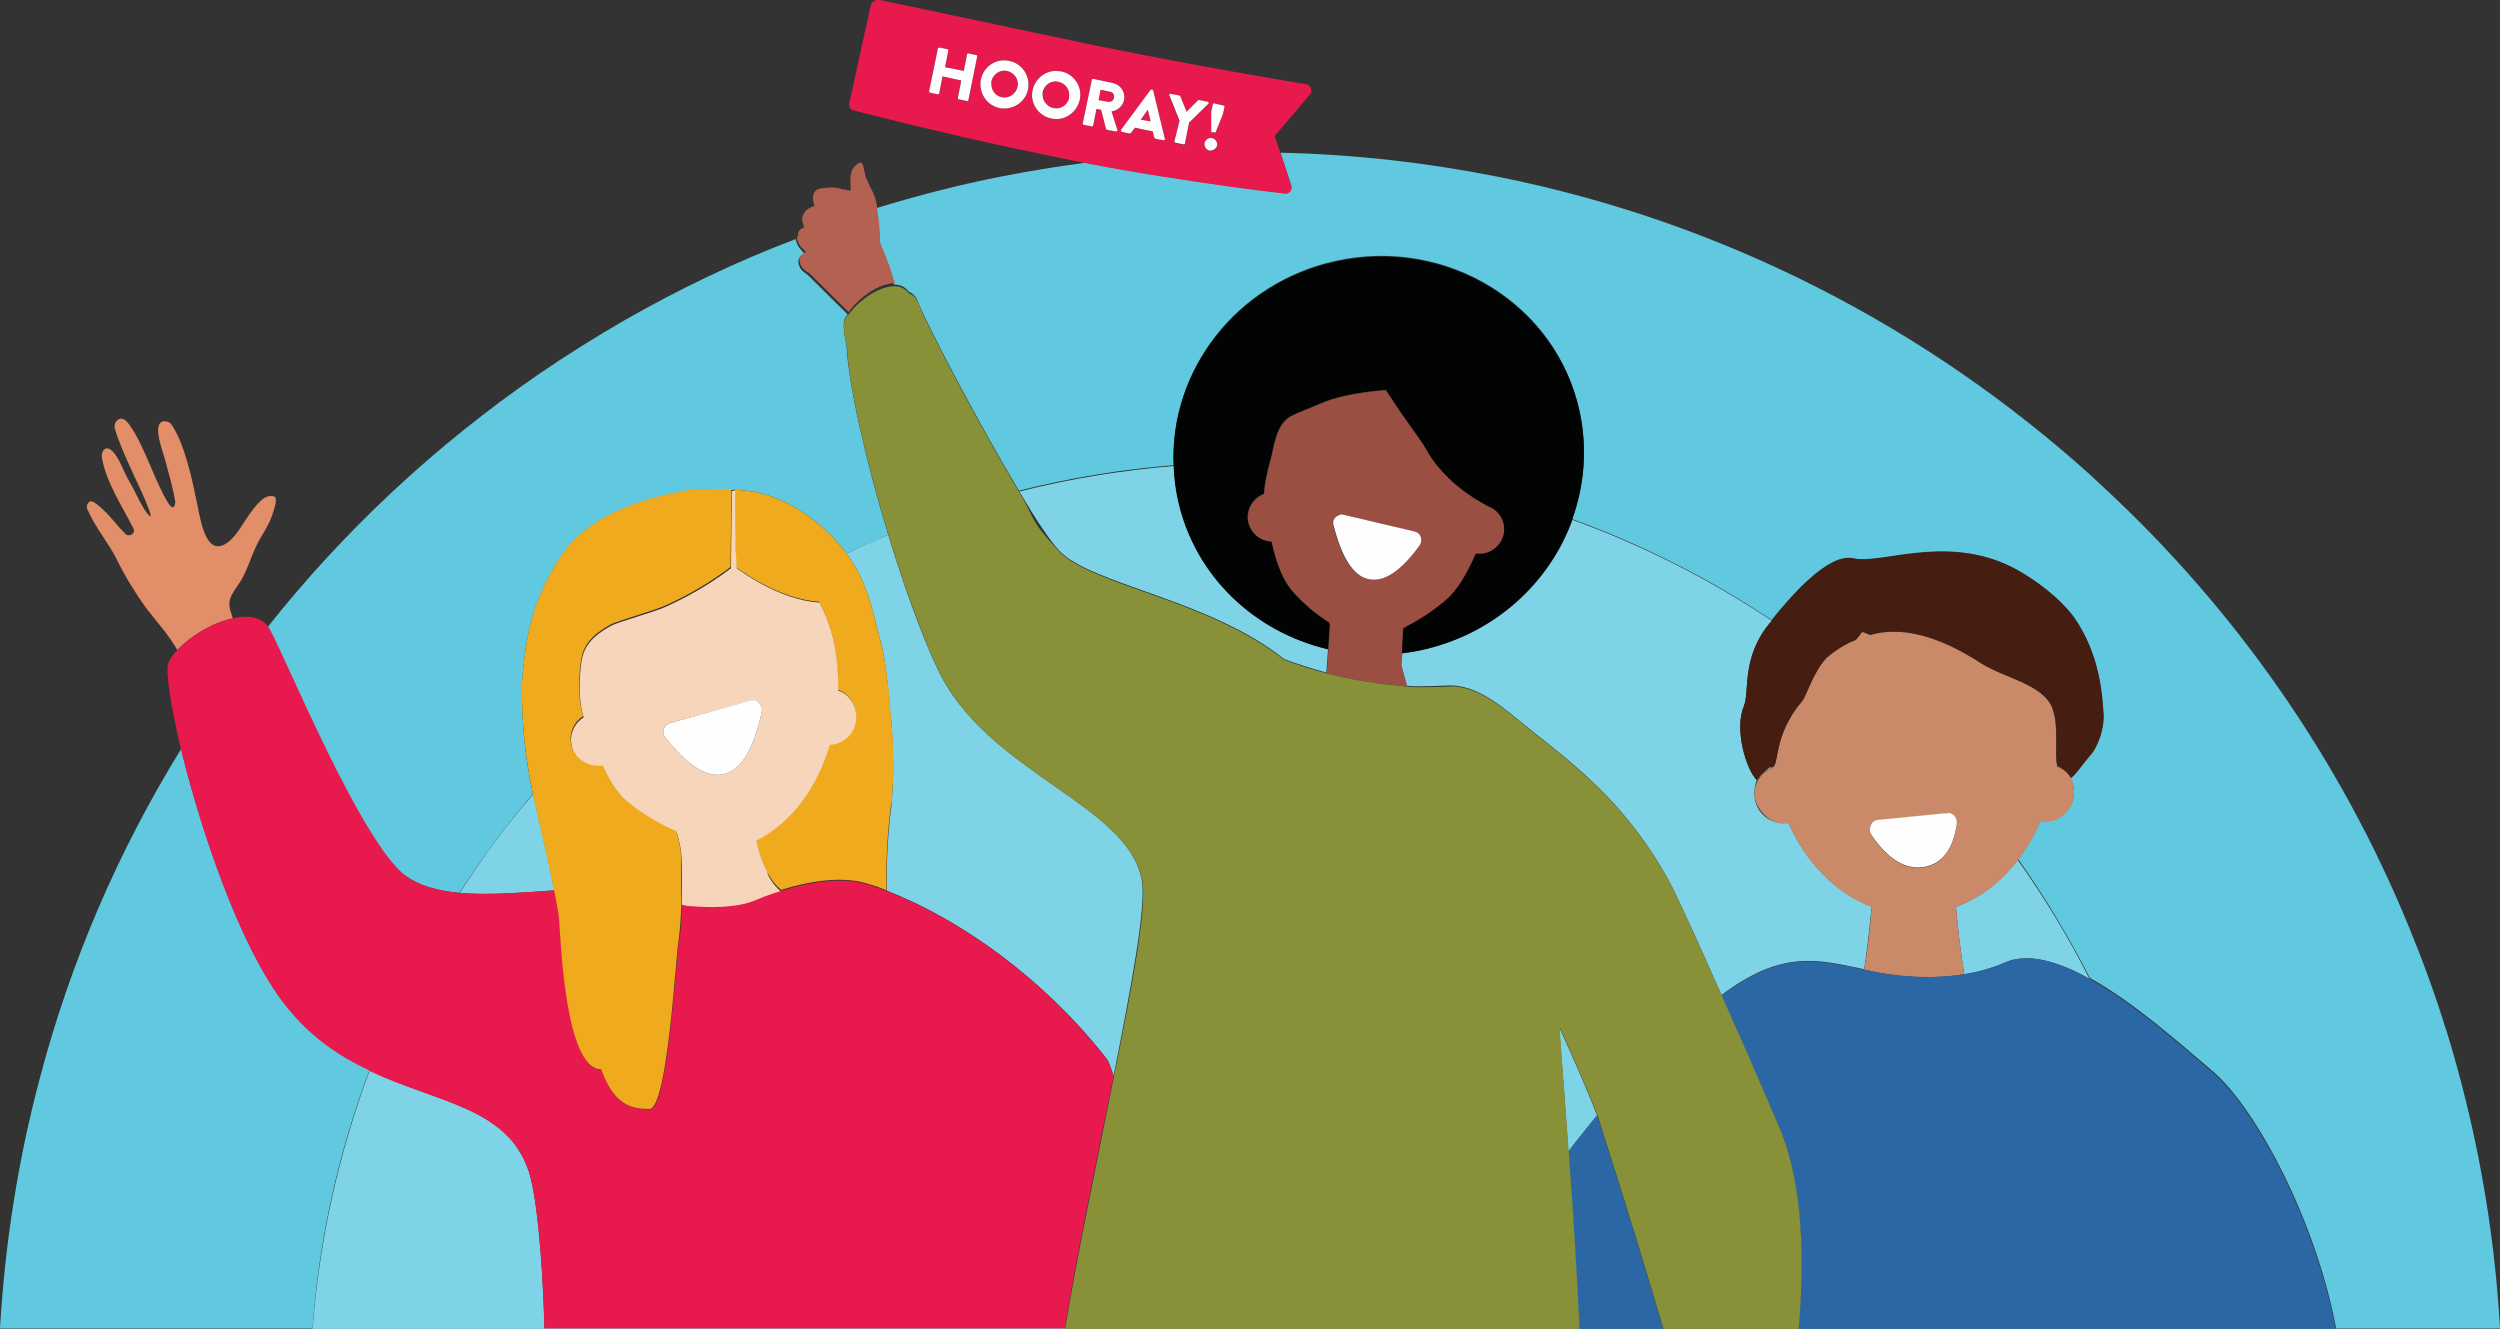 <svg viewBox="0 0 599.2 318.5" version="1.1" xmlns="http://www.w3.org/2000/svg" id="Layer_1">
  
  <rect x="0" y="0" width="599.2" height="318.5" fill="#333333" stroke="none"/>
  
  <defs>
    <style>
      .st0 {
        fill: #f0aa1e;
      }

      .st1 {
        fill: #ca8968;
      }

      .st2 {
        fill: #9b4e42;
      }

      .st3 {
        fill: #e28f69;
      }

      .st4 {
        fill: #451d11;
      }

      .st5 {
        fill: #7ed3e6;
      }

      .st6 {
        fill: #020303;
      }

      .st7 {
        fill: #60c9e0;
      }

      .st8 {
        fill: #e7194d;
      }

      .st9 {
        fill: #fefefe;
      }

      .st10 {
        fill: #b36150;
      }

      .st11 {
        fill: #f7d5ba;
      }

      .st12 {
        fill: #889137;
      }

      .st13 {
        fill: #2c67a5;
      }
    </style>
  </defs>
  <path d="M586.2,246.6c-2.6-8.4-5.6-16.6-8.9-24.6-16.5-40.2-41.6-76-73-105.1-1-.9-2-1.9-3-2.8-39.3-35.5-88.1-60.9-142.1-71.7-17-3.4-34.5-5.4-52.3-5.8l1.9,5.8.7,2.1c.2.8-.2,1.5-1,1.8-.2,0-.4,0-.6,0-9.7-1.1-19.3-2.5-28.8-4-6.4-1-12.7-2.1-18.9-3.3h0c-6.8.9-13.5,2-20.2,3.3-10.2,2-20.2,4.6-30,7.6.3,2.1.8,6.7.7,8.3h0c.1.4.2.8.4,1.2,1.2,2.8,2.2,5.9,3.2,8.8,0,0,0,0,0,0,1.4,0,2.6.5,3.5,1.7,1,.4,1.7,1.1,2.2,2.4,1.7,4.6,14.4,28.9,24.2,45.3,12-3,24.4-5.1,37.1-6.1-1-22.8,15.1-43.8,38.9-49,26.6-5.8,52.8,10.3,58.4,36,1.9,8.9,1.2,17.8-1.8,25.9,17,6.2,33,14.3,47.8,24.2,4.5-5.6,13.6-16.2,19.6-14.8,6.3,1.5,21.1-5.4,36.5,1.4,5.6,2.5,12.8,7.8,16.4,12.8,6.1,8.8,6.7,18.4,7,23.1.2,3.4-1.3,7.9-3.4,10.1-.5.5-4.2,5.6-4.5,5.1-.8-1.3-1.9-2.3-3.2-2.9,0,0,0-.2,0-.2,0,.1,0,.2,0,.3,2.5,1.1,4.1,3.6,4.1,6.3,0,3.9-3.1,7-7,7h-1.1c-1.4,3.3-3.2,6.4-5.3,9.1,6.4,9,12.1,18.6,17.2,28.5,10.5,5.8,21.5,15.6,29.5,22.4,10.3,8.8,24.7,35.8,29.5,61.5H74.9c1.6-21.6,6.3-42.4,13.7-61.9-7.1-3.3-14.1-7.9-20.1-15.5-10.9-13.8-20.3-41.9-25.1-61.4,0,0,0,.1-.1.2-14.9,24.2-26.4,50.7-33.8,78.9-5.1,19.2-8.3,39.2-9.5,59.8h599.2c-1.4-24.9-5.9-49-13-71.9Z" class="st7"></path>
  <path d="M97.1,209.8c3.2,2.5,7.7,3.7,13,4.2,0,0,0,0,0,0,5.4-8.3,11.3-16.2,17.6-23.7,0,0,0,0,0-.1-1.9-8.7-2.7-17.5-2.6-26.4.8-8.3,1.2-18.1,9.4-30.5,4.6-7,14-12.8,29.7-15.6,2.1-.4,5.7-.4,11.1-.4v.2c.3,0,.8-.2.8-.2,0,0,0,0,0,.1,7.6.2,14.8,3.3,21.9,9.8,2,1.8,3.6,3.7,4.9,5.5,3.3-1.6,6.6-3,10-4.5-5.5-18-9.6-36.5-10-45.3-.7-3.3-.9-5.6-.4-6.6.2-.3.4-.6.6-1l-9.4-9.3h0c-.5-.4-1.1-.8-1.6-1.3-.3-.4-.5-.8-.6-1.2,0,0,0,0,0,0,0,0,0,0,0,0-.3-.9-.1-1.7.7-2.4,0,0,0,0,0,0,0,0,0,0,0,0,0,0,0,0,.1,0,.1,0,.2-.2.4-.2,0,0,0,0,0,0,0,0,.1,0,.2-.1-.3-.2-.5-.5-.8-.8-.8-.8-1.2-1.7-1.4-2.7,0,0,0,0,0,0,0,0,0,0,0,0,0,0,0,0,0,0,0,0,0,0,0,0,0,0,0,0,0,0h0c-14.2,5.4-27.8,11.9-40.9,19.4-7.1,4.1-14,8.4-20.7,13-24.7,17-46.7,37.5-65.2,60.9.2.2.3.4.4.6,4.1,7.4,21.8,50.8,32.5,59.1Z" class="st7"></path>
  <path d="M110.1,214c6.4.6,14.2,0,22.8-.6-1.5-7.5-4-18-5.1-23.1-6.4,7.5-12.3,15.4-17.6,23.7Z" class="st5"></path>
  <path d="M273.7,211.1c-3.2-18.5-37.4-25.8-49.1-51-4-8.5-8.1-20.1-11.7-31.9-3.4,1.4-6.7,2.9-10,4.5,4.3,5.8,5.7,11.5,7,16.6l.3,1.1c.3,1.2.6,2.3.9,3.5.5,1.3,1.4,7.1,2.1,13.9v1.4c.4,2.7.6,5.4.7,8.1v1.4c.3,4.7.2,9.3-.2,14-.9,7-1.3,13.8-1.1,20.8,0,0,0,0,0,0h0c17.5,6.8,37.5,20.9,52.6,40.2.6.8,1.1,2.2,1.7,4.2,0,0,0,0,0,0,4.4-22.2,7.8-40.6,6.8-46.8Z" class="st5"></path>
  <path d="M181.6,202.9c0-.5-.1-1-.2-1.5,0,0,0,0-.1,0,0,.5.2,1,.3,1.4Z" class="st5"></path>
  <path d="M130.5,318.3c-.5-18-2-32.4-3.8-37.7-5.2-15.3-21.8-16.2-38.1-24,0,0,0,0,0,0-7.3,19.5-12,40.2-13.7,61.9h180.3c0,0,0-.1,0-.2h-124.7Z" class="st5"></path>
  <path d="M382.8,267.4c-1.7-4.5-4.7-11.5-9.1-21.2.8,10.6,1.6,20.6,2.2,29.9,1-1.4,2-2.7,3.1-4,1.2-1.6,2.5-3.1,3.8-4.7Z" class="st5"></path>
  <path d="M307.6,157.9c3.8,1.4,7.2,2.5,10.3,3.3l.4-5.6c-17.5-4.2-31.9-17.6-35.9-35.8-.6-2.7-.9-5.4-1-8.1-12.7,1-25.1,3.1-37.1,6.1,3.9,6.6,7.4,11.9,9.6,14.2,7.5,8,36,11.7,53.8,25.9Z" class="st5"></path>
  <path d="M340.8,155.8c-1.6.4-3.2.6-4.8.8l-.2,2.7,1.4,5.1c.2,0,.4,0,.6,0,2.5.3,9.5-.2,10.7-.1,6.7.6,12,5.5,18.2,10.5,10.4,8.3,23,17.5,33.4,36.5,1.6,2.9,6.6,13.8,12.5,27.2,14.6-11,23.1-8.5,34.2-6.2.6-3.8,1.2-8.9,1.8-15-9-3.4-15.9-11-20-20.2-.4,0-.7.2-1.1.2-3.9,0-7-3.1-7-7s1.6-5.3,4.1-6.3c0,0,0,0,0-.1-.1,0-.3,0-.5,0-.9.7-1.4,1.1-1.8,1.4-.4.6-.8,1.2-1.1,1.8-2.7-2.5-5.6-12.4-3.2-17.9,1.4-3.4-.7-11.4,6.1-19.7.2-.2.4-.5.6-.7-14.8-9.9-30.8-18-47.8-24.2-5.5,15.2-18.8,27.4-36.1,31.2Z" class="st5"></path>
  <path d="M468.8,217.4c.5,5.4,1.1,10.8,2,16.1,3.2-.5,6.5-1.4,9.5-2.7,5.7-2.6,13-.4,20.5,3.8-5-9.9-10.8-19.5-17.2-28.5-3.9,5.1-8.9,9.1-14.9,11.3Z" class="st5"></path>
  <path d="M492,169.9c-2.3-5.9-11.2-7.2-17-10.8-10.6-6.9-19.5-9-26.7-6.9-.2,0-1.6-.7-2-.7-.1,0-.6.9-1.5,1.9-2.6,1-4.9,2.5-7,4.3-3.1,3.2-4.9,9.2-5.8,10.3-7.4,8.6-5.3,15.8-7.4,16,0,0,0,0,0,.1-2.5,1-4.1,3.5-4.1,6.3s3.1,7,7,7,.7-.2,1.1-.2c4.1,9.2,11,16.8,20,20.2-.5,6.2-1.1,11.2-1.8,15,1.2.3,2.5.5,3.9.8,5.5,1,12.8,1.5,20.1.3-.9-5.3-1.5-10.8-2-16.1,6-2.2,11-6.2,14.9-11.3,2.1-2.7,3.9-5.8,5.3-9.1h1.1c3.9,0,7-3.1,7-7s-1.6-5.2-4.1-6.3c0-.1,0-.2,0-.3-.6-3,.5-9.5-1.1-13.5ZM469,197.6c-.9,6.2-3.6,9.6-7.9,10.3-4.4.7-8.5-1.8-12.5-7.6-.2-.3-.4-.7-.4-1.1h0c-.1-1.4.8-2.5,2-2.6l16.2-1.6c.2,0,.4,0,.6,0,1.3.2,2.2,1.4,2,2.7Z" class="st1"></path>
  <path d="M467,194.9c-.2,0-.4,0-.6,0l-16.2,1.6c-1.2,0-2.1,1.2-2,2.5h0c0,.5.2.9.4,1.2,4,5.8,8.1,8.3,12.5,7.6,4.3-.7,7-4.1,7.9-10.3.2-1.3-.7-2.5-2-2.7Z" class="st9"></path>
  <path d="M418,169.2c-2.4,5.5.5,15.4,3.2,17.9.3-.6.7-1.2,1.1-1.8.4-.3.9-.7,1.8-1.4.2,0,.3,0,.5,0,2.1-.1,0-7.3,7.4-16,.9-1.1,2.7-7.1,5.8-10.3,2.1-1.8,4.4-3.3,7-4.3.9-1,1.4-1.8,1.5-1.9.4,0,1.8.7,2,.7,7.2-2.1,16.1,0,26.7,6.9,5.8,3.6,14.7,4.9,17,10.8,1.6,4,.5,10.4,1.1,13.5,0,0,0,.2,0,.2,1.3.6,2.4,1.6,3.2,2.9.3.5,4-4.6,4.5-5.1,2.1-2.2,3.6-6.7,3.4-10.1-.3-4.7-.9-14.3-7-23.1-3.6-5-10.8-10.3-16.4-12.8-15.4-6.8-30.2.1-36.5-1.4-6-1.4-15.1,9.1-19.6,14.8-.2.3-.4.5-.6.7-6.8,8.3-4.7,16.3-6.1,19.7Z" class="st4"></path>
  <path d="M480.3,230.8c-3.1,1.3-6.3,2.2-9.5,2.7-7.2,1.2-14.5.6-20.1-.3-1.3-.2-2.6-.5-3.9-.8-11.1-2.3-19.6-4.8-34.2,6.2,4.4,9.8,9.2,21,13.8,31.6,4.8,11.4,6.4,27.5,4.6,48.2h-32.4c-3.7-12.5-8.7-29-15.3-49.6-.2-.5-.3-.9-.5-1.5-1.3,1.5-2.5,3.1-3.8,4.7-1.1,1.3-2.1,2.6-3.1,4,1.1,16.1,2,30.3,2.6,42.5h181.3c-4.8-25.7-19.2-52.7-29.5-61.5-8-6.8-19-16.6-29.5-22.4-7.6-4.2-14.9-6.4-20.5-3.8Z" class="st13"></path>
  <path d="M213.7,192.7c.4-4.7.5-9.3.3-14v-1.4c-.2-2.7-.4-5.4-.7-8.1v-1.4c-.8-6.8-1.7-12.6-2.2-13.9-.3-1.2-.6-2.3-.9-3.5l-.3-1.1c-1.3-5.1-2.7-10.8-7-16.6-1.3-1.8-2.9-3.7-4.9-5.5-7.1-6.5-14.3-9.6-21.9-9.8,0,.9,0,3,0,5.1v1.6c0,3.1,0,5.4.2,5.4.1,0,.2,0,.3,0h-.5s.4,6.5.4,6.5c0,0,10,7.7,19.8,8.2,2.2,4.1,3.7,8.9,4.2,14.4.3,2.2.4,4.5.3,6.7,2.4.8,4,3,4.3,5.5,0,.5,0,1,0,1.4-.2,3.1-2.6,5.7-5.9,6.1-.1,0-.3,0-.4,0-3,10.1-8.9,18.6-17.5,22.9,0,.5.1,1,.2,1.5.5,2.2,1.3,4.3,2.4,6.3.8,1.7,2,3.2,3.3,4.3,0,0,0,0,0,0,6-1.9,14.5-3.6,21.1-1.4,1.4.4,2.8.9,4.2,1.5-.2-6.9.2-13.8,1.1-20.8Z" class="st0"></path>
  <path d="M184,209.1c-1.1-2-1.9-4.1-2.4-6.3-.1-.5-.2-1-.3-1.4,0,0,0,0,.1,0,8.5-4.3,14.5-12.8,17.5-22.9.1,0,.3,0,.4,0,3.3-.4,5.7-2.9,5.9-6.1,0-.5,0-.9,0-1.4-.3-2.5-1.9-4.7-4.3-5.5,0-2.2,0-4.5-.3-6.7-.5-5.5-2-10.3-4.2-14.4-9.8-.5-19.8-8.2-19.8-8.2l-.4-6.5h.5c-.1,0-.2,0-.3,0-.2,0-.1-2.3-.2-5.4v-1.6c0-2.1,0-4.1,0-5.1,0,0,0,0,0-.1,0,0-.5.2-.8.2l-.2,18.5c-4.9,3.7-10.2,6.8-15.8,9.3-2.4,1.1-11.3,3.6-13,4.5-4.6,2.6-6.6,5-7.1,9-.7,5.5-.4,9.9.6,12.9-2,1.3-3.3,3.6-3,6.1.3,3.5,3.5,6.1,7.1,5.8.2,0,.3,0,.5,0,1.9,4.1,4,7,6.2,8.8,3.5,2.8,7.4,5.2,11.5,6.9.7,2.2,1.1,4.5,1.2,6.8,0,1.6.1,6.1,0,10.8,0,0,0,0,0,0,.7.2,1.5.3,2.4.4,4.7.4,11.1.4,15.4-1.5.5-.2,1.2-.5,2-.8,1.2-.4,2.5-.9,4.1-1.4-1.4-1.2-2.5-2.6-3.3-4.3ZM173.7,185.5c-4.1,1.1-8.9-1.9-14.3-8.8-.2-.2-.4-.4-.4-.7v-.2c-.2-1.1.5-2.2,1.6-2.5l19.3-5.3h1c1.2.2,1.9,1.3,1.7,2.5-1.9,8.9-4.8,13.9-8.9,15Z" class="st11"></path>
  <path d="M55,145.3c-.2-2.2,1.1-3.6,2.2-5.3,1.8-2.5,2.9-6.4,4.2-9.1,1.3-2.7,2.8-4.5,3.8-7.3.7-2.1,1.4-4.3.5-4.6-1.8-.5-3.5.6-6.7,5.4-1.4,2.1-3,5-5.2,6.1-4.5,2.4-5.7-5.8-6.4-9-1.2-5.9-3-15-6.4-19.9-.6-.6-2.3-1.2-2.9.3-.8,1.9,1,6.6,1.5,8.4.9,3.3,1.9,6.9,2.4,9.9,0,1.1-.5,2.2-1.6.5-3.2-5-5.8-14-9.4-18.9-.5-.7-1.5-2-2.7-1.2-.8.5-1,1.5-.7,2.4,1.4,4.8,5.4,12.6,7.3,17.1.2.5,1.9,4.5.9,3.5-1.6-1.4-3.7-6.5-4.8-8.2-1.3-2.1-2.4-5.8-4.2-7.4-1.4-1.3-2.5,0-2.4,1.5.9,5.9,5.1,12.2,7.6,17.2.6,1.2-1.1,2.1-1.9,1.3-1.6-1.5-2.9-3.3-4.5-5-.9-.8-3.4-3.5-4.2-2.7-1,.8-.5,1.8-.1,2.5,1.8,4,4.7,7.3,6.7,11.3,2,4.1,4.4,8,7,11.6,2.6,3.4,5.4,6.4,7.5,10.1,3.2-3.4,8.5-6.6,13.3-7.6-.5-1.5-.8-2.5-.8-2.9Z" class="st3"></path>
  <path d="M88.6,256.7s0,0,0,0c16.3,7.7,33,8.7,38.1,24,1.8,5.3,3.3,19.7,3.8,37.7h124.7c3.2-19.3,7.8-41.3,11.7-60.4,0,0,0,0,0,0-.6-2-1.1-3.4-1.7-4.2-15.1-19.3-35.1-33.5-52.6-40.2h0s0,0,0,0c-1.4-.5-2.8-1-4.2-1.5-6.6-2.2-15.1-.5-21.1,1.4,0,0,0,0,0,0-1.6.5-3,1-4.1,1.4-.8.3-1.5.6-2,.8-4.3,1.9-10.7,1.9-15.4,1.5-1,0-1.8-.2-2.4-.4,0,0,0,0,0,0,0,3.1-.2,6.3-.7,9-.6,3-2.6,40.4-7,40.1-2.9-.1-8.1.2-11.5-9.5-8.7,0-9.7-31.1-10.1-35.8-.1-1.5-.6-4.1-1.2-7.2-8.6.6-16.3,1.2-22.8.6,0,0,0,0,0,0-5.3-.5-9.7-1.7-13-4.2-10.7-8.3-28.4-51.7-32.5-59.1-.1-.2-.3-.4-.4-.6-1.7-2.3-4.9-2.7-8.4-1.9-4.8,1-10.1,4.2-13.3,7.6,0,0-.1.2-.2.2-.2.3-.5.5-.7.8-.5.7-.9,1.3-1.2,2-.8,1.6.4,9.9,3,20.9,4.8,19.6,14.2,47.7,25.1,61.4,6,7.6,13,12.2,20.1,15.5Z" class="st8"></path>
  <path d="M163.3,206c-.1-2.3-.5-4.6-1.2-6.8-4.1-1.7-8-4.1-11.5-6.9-2.2-1.7-4.3-4.7-6.2-8.8-.2,0-.3,0-.5,0-3.6.3-6.8-2.3-7.1-5.8-.3-2.5,1-4.8,3-6.1-1-3-1.3-7.4-.6-12.9.5-4,2.5-6.4,7.1-9,1.7-.9,10.6-3.4,13-4.5,5.6-2.5,10.9-5.6,15.8-9.3l.2-18.5v-.2c-5.4,0-9,0-11.1.4-15.7,2.8-25.1,8.6-29.7,15.6-8.2,12.4-8.6,22.2-9.4,30.5-.1,8.9.7,17.7,2.6,26.4,0,0,0,0,0,.1,1.1,5.1,3.6,15.6,5.1,23.1.6,3.1,1.1,5.7,1.2,7.2.4,4.7,1.4,35.8,10.1,35.8,3.4,9.7,8.6,9.4,11.5,9.5,4.4.3,6.4-37.1,7-40.1.4-2.7.6-5.9.7-9,0-4.8-.1-9.2,0-10.8Z" class="st0"></path>
  <path d="M180.9,167.9h-1c0,0-19.3,5.4-19.3,5.4-1.1.3-1.8,1.4-1.6,2.5v.2c0,.3.2.5.4.7,5.4,6.9,10.2,9.9,14.3,8.8,4.1-1.1,7-6.1,8.9-15,.2-1.2-.5-2.3-1.7-2.6Z" class="st9"></path>
  <path d="M318.3,155.7l.4-6.2c-.1,0-.2-.1-.3-.2.3,0,.4,0,.4,0-3.4-2.1-6.5-4.7-9.1-7.7-2.1-2.4-3.8-6.3-5-11.9,0,0,0,0,0,0,0,0-.1,0-.2,0-3.2-.2-5.7-3-5.5-6.2.2-2.5,1.8-4.4,3.9-5.2.1-2.1.6-4.5,1.3-7.2,0-.2.1-.4.2-.7,1-3.5,1.2-8.7,5.1-10.8,1.7-.9,4.4-1.8,6.6-2.8,3.5-1.6,8.5-2.7,15-3.3h0s0,0,0,0c.1,0,.2,0,.4,0,.2,0,.5,0,.7-.1h0s0,.2,0,.2c5,7.8,8.1,11.4,9.7,14.3,1.2,2.2,2.8,4.3,4.7,6.1.8.8,1.7,1.6,2.6,2.4h0c2.6,2.1,5.3,3.8,7.4,4.9,0,0,0,0,0,0,2.4.9,4,3.2,3.8,5.8-.2,3.2-3,5.7-6.2,5.5-.2,0-.4,0-.6,0h0c-2.2,5.1-4.5,8.7-6.8,10.8-3.2,2.8-6.7,5.1-10.5,7,0,0,.4,0,.8-.2-.3.1-.6.2-.9.3l-.3,6.1c1.6-.2,3.2-.5,4.8-.8,17.4-3.8,30.6-16,36.1-31.2,2.9-8.1,3.7-17,1.8-25.9-5.6-25.7-31.8-41.8-58.4-36-23.8,5.2-39.9,26.2-38.9,49,.1,2.7.4,5.4,1,8.1,4,18.3,18.4,31.7,35.9,35.8Z" class="st6"></path>
  <path d="M336,156.7l.3-6.1c.3,0,.6-.2.9-.3-.4.1-.7.2-.8.2,3.8-1.9,7.3-4.2,10.5-7,2.3-2.1,4.6-5.7,6.8-10.8h0c.2,0,.4,0,.6,0,3.2.2,6-2.3,6.2-5.5.2-2.6-1.5-5-3.8-5.8,0,0,0,0,0,0-2.1-1.1-4.8-2.7-7.4-4.9h0c-.9-.7-1.8-1.5-2.6-2.4-1.8-1.8-3.5-3.9-4.7-6.1-1.6-2.9-4.7-6.5-9.7-14.3v-.2s0,0,0,0h0c-.2,0-.5.1-.7.1s-.2,0-.4,0c0,0,0,0,0,0h0c-6.5.6-11.5,1.7-15,3.3-2.2,1-4.9,1.9-6.6,2.8-3.9,2.1-4.1,7.3-5.1,10.8,0,.2-.1.4-.2.7-.7,2.7-1.2,5.1-1.3,7.2-2.1.8-3.7,2.7-3.9,5.2-.2,3.2,2.3,6,5.5,6.2,0,0,.1,0,.2,0,0,0,0,0,0,0,1.2,5.6,2.9,9.5,5,11.9,2.6,3,5.7,5.6,9.1,7.7,0,0-.1,0-.4,0,.1,0,.2.1.3.2l-.4,6.2-.4,5.6c6.7,1.8,12.6,2.5,19.3,3.2l-1.4-5.1.2-2.7ZM327.9,138.8c-3.7-.8-6.4-5.2-8.4-13-.3-1,.3-2,1.3-2.3h0c.2-.2.5-.2.8-.2l17.4,4.1c1.1.3,1.7,1.3,1.5,2.4,0,.2-.1.5-.3.7-4.6,6.4-8.7,9.1-12.4,8.3Z" class="st2"></path>
  <path d="M340.3,130.5c.2-.2.3-.5.3-.7.2-1.1-.4-2.1-1.5-2.4l-17.4-4.1c-.3,0-.6,0-.8.2h0c-1,.3-1.6,1.3-1.3,2.3,2,7.8,4.7,12.2,8.4,13,3.7.8,7.8-1.9,12.4-8.3Z" class="st9"></path>
  <path d="M191,56.9s0,0,0,0c0,0,0,0,0,0,0,0,0,0,0,0,0,0,0,0,0,0,.1,1,.6,2,1.4,2.7.3.3.5.5.8.8,0,0-.1,0-.2.1,0,0,0,0,0,0-.1,0-.2.2-.4.2,0,0,0,0-.1,0,0,0,0,0,0,0,0,0,0,0,0,0-.8.7-1.1,1.5-.7,2.4,0,0,0,0,0,0,0,0,0,0,0,0,0,.4.3.8.6,1.2.5.5,1,.9,1.6,1.2h0s9.4,9.3,9.4,9.3c2.6-3.6,7.4-7,11.1-6.9,0,0,0,0,0,0-.9-3-1.9-6-3.2-8.8-.1-.4-.3-.8-.4-1.2h0c.2-1.7-.4-6.2-.7-8.3,0-.4-.1-.7-.1-.8-.5-2.5-1.4-3.5-2.5-6.1,0-.2-.2-.5-.2-.7-.5-1.7-.4-3.8-1.9-2.7,0,0-.2.1-.2.2-.8.6-1.2,1.3-1.4,2.5-.1.9-.1,2,0,3.5,0,0,0,.2,0,.2,0,0,0,0,0,0-.5-.1-1-.2-1.6-.3h-.4s0,0,0,0c-.9-.5-3.1-.6-4.5-.3-2.3,0-3,1.5-2.2,4.3-.9.2-1.8.7-2.4,1.5,0,.1-.1.3-.2.5-.5.7-.4,1.8.2,3.1-.9.3-1.4.8-1.5,1.4,0,0,0,0,0,.1,0,0,0,0,0,.1,0,0,0,.1,0,.2h0c0,.1,0,.1,0,.2Z" class="st10"></path>
  <path d="M203.2,75.4c-.2.3-.4.6-.6,1-.6,1-.4,3.3.4,6.6.3,8.8,4.5,27.3,10,45.3,3.6,11.8,7.7,23.3,11.7,31.9,11.7,25.2,45.9,32.5,49.1,51,1.1,6.2-2.3,24.6-6.8,46.8-3.8,19.2-8.5,41.2-11.7,60.4,0,0,0,.1,0,.2h123.3c-.6-12.2-1.4-26.4-2.6-42.5-.7-9.3-1.4-19.3-2.2-29.9,4.4,9.8,7.4,16.7,9.1,21.2.2.5.4,1,.5,1.5,6.6,20.6,11.6,37.1,15.3,49.6h32.4c1.8-20.7.2-36.8-4.6-48.2-4.5-10.6-9.4-21.8-13.8-31.6-6-13.4-10.9-24.3-12.5-27.2-10.4-19-23-28.2-33.4-36.5-6.2-5-11.5-9.9-18.2-10.5-1.2,0-8.2.4-10.7.1-.2,0-.4,0-.6,0-6.7-.7-12.5-1.4-19.3-3.2-3.2-.8-6.6-1.9-10.3-3.3-17.8-14.2-46.3-17.9-53.8-25.9s-5.6-7.6-9.6-14.2c-9.8-16.4-22.5-40.7-24.2-45.3-.5-1.3-1.2-2-2.2-2.4-.9-1.1-2.1-1.7-3.5-1.7-3.7,0-8.5,3.3-11.1,6.9Z" class="st12"></path>
  <polygon points="275.1 26.3 273.4 28.7 275.8 29.1 275.1 26.3" class="st8"></polygon>
  <path d="M241.4,17c-1.7-.4-3.4.8-3.8,2.5,0,.2,0,.4,0,.6,0,1.6,1,2.9,2.5,3.2,1.7.4,3.4-.8,3.8-2.5.4-1.7-.8-3.4-2.5-3.8Z" class="st8"></path>
  <path d="M253.8,19.6c-1.7-.4-3.4.7-3.8,2.5,0,.2,0,.5,0,.7,0,1.5,1.1,2.8,2.6,3.1,1.7.4,3.4-.7,3.8-2.5.4-1.7-.7-3.4-2.5-3.8Z" class="st8"></path>
  <path d="M267,23.4c0-.7-.3-1.3-.9-1.4l-2.3-.5-.5,2.5,2.3.4c.7.1,1.3-.3,1.4-1Z" class="st8"></path>
  <path d="M279.1,42.4c9.5,1.5,19.1,2.9,28.8,4,.2,0,.4,0,.6,0,.8-.3,1.2-1,1-1.8l-.7-2.1-1.9-5.8-1.4-4.1,8.6-10.1c.1,0,.2-.3.2-.5.1-.8-.4-1.6-1.2-1.8-18-3-35.4-6.2-52.5-9.7C243.5,6.9,226.9,3.4,210.9,0c-1-.2-2,.4-2.2,1.3l-5.2,23.7c0,.7.3,1.2.9,1.4,1.1.3,2.3.6,3.4.9,15.1,3.8,30.7,7.4,47,10.7,1.8.4,3.6.7,5.4,1.1h0c6.2,1.2,12.5,2.3,18.9,3.3ZM291.7,34.9c-.2.8-1,1.3-1.8,1.2-.8-.2-1.3-1-1.2-1.8.2-.8,1-1.4,1.8-1.2s1.4,1,1.2,1.8ZM290.3,26.8l.4-1.8c0-.2.2-.3.4-.2l2.2.5c.2,0,.3.2.2.3l-.4,1.8-1.7,4.2c-.1,0-.2.2-.4.2h-.7c0-.2,0-.4,0-.5v-4.5ZM280.5,22.6h.2l2,.4c0,0,.2,0,.2.2l1.5,3.7,2.8-2.8c0,0,.2,0,.3,0l2,.4c.2,0,.3.2.2.3q0,.1-.1.2l-4.6,4.5-1,5c0,.2-.2.3-.4.2l-1.9-.4c-.2,0-.3-.2-.2-.4l1.2-4.8-2.4-6c-.1-.2,0-.3.2-.4ZM276.1,21.5h.1c0,0,.2,0,.2.2l2.8,11.6c0,0,0,.3-.2.3h-.2l-1.7-.3c-.3-.1-.4-.2-.5-.5l-.3-1.3-4.3-.9-.8,1.1c-.1.2-.4.3-.6.3l-1.7-.4c-.2,0-.3-.2-.2-.3-.1-.1,0-.1,0-.1l7.1-9.6c.1,0,.2,0,.3,0ZM234.2,13.6l-2.1,10.4c0,.2-.2.3-.4.2l-1.9-.4c-.2,0-.3-.2-.2-.4l.8-4.1-4.5-1-.8,4.1c0,.2-.2.3-.4.2l-1.8-.4c-.2,0-.3-.2-.2-.4l2.1-10.2c0-.2.2-.3.4-.2l1.9.4c.2,0,.3.2.2.3l-.8,4,4.5.9.8-4c0-.2.2-.3.3-.2l1.9.4c.2,0,.3.2.2.4ZM246.4,21.4c-.6,3.1-3.7,5.1-6.8,4.5-3.1-.6-5.1-3.7-4.5-6.8.6-3.1,3.6-5.2,6.8-4.5,3.1.6,5.1,3.7,4.5,6.8ZM258.8,23.9c-.7,3.1-3.7,5.2-6.8,4.5-3.1-.6-5.2-3.7-4.5-6.8.5-2.7,2.9-4.6,5.6-4.6s.8,0,1.2.1c3.1.6,5.2,3.7,4.5,6.8ZM259.7,29.9c-.2,0-.3-.2-.2-.3l2.2-10.5c0-.2.2-.3.3-.2l4.7,1c1.9.4,3.1,2.2,2.7,4.1-.3,1.4-1.5,2.5-3,2.7l1.4,4.4c.1.2,0,.3-.2.4h-.2l-2.1-.4c0,0-.2,0-.2-.2l-1.2-4.6-1.1-.2-.8,4c0,.2-.2.3-.4.2l-1.9-.4Z" class="st8"></path>
  <path d="M234,13.2l-1.9-.4c0-.1-.3,0-.3.2l-.8,4-4.5-.9.8-4c0,0,0-.3-.2-.3l-1.9-.4c-.2,0-.4,0-.4.2l-2.1,10.2c0,.2,0,.4.2.4l1.8.4c.2,0,.4,0,.4-.2l.8-4.1,4.5,1-.8,4.1c0,.2,0,.4.2.4l1.9.4c.2.1.4,0,.4-.2l2.1-10.4c0-.2,0-.4-.2-.4Z" class="st9"></path>
  <path d="M254.3,17.1c-.4,0-.8-.1-1.2-.1-2.7,0-5,1.9-5.6,4.6-.7,3.1,1.4,6.2,4.5,6.8,3.1.7,6.1-1.4,6.8-4.5.7-3.1-1.4-6.2-4.5-6.8ZM256.3,23.4c-.4,1.8-2.1,2.9-3.8,2.5-1.5-.3-2.6-1.7-2.6-3.1s0-.4,0-.7c.4-1.8,2.1-2.9,3.8-2.5,1.8.4,2.9,2.1,2.5,3.8Z" class="st9"></path>
  <path d="M262,30.1l.8-4,1.1.2,1.2,4.6c0,.1.1.2.2.2l2.1.4h.2c.2-.1.3-.2.2-.4l-1.4-4.4c1.5-.2,2.7-1.3,3-2.7.4-1.9-.8-3.7-2.7-4.1l-4.7-1c0,0-.3,0-.3.2l-2.2,10.5c0,0,0,.3.2.3l1.9.4c.2,0,.4,0,.4-.2ZM263.8,21.5l2.3.5c.6,0,1,.7.9,1.4s-.7,1.1-1.4,1l-2.3-.4.5-2.5Z" class="st9"></path>
  <path d="M268.7,31.3c-.1,0,0,.3.2.3l1.7.4c.2,0,.5-.1.6-.3l.8-1.1,4.3.9.3,1.3c.1.3.2.4.5.5l1.7.3h.2c.2,0,.2-.2.2-.3l-2.8-11.6c0,0-.1-.2-.2-.2h-.1c0,0-.2,0-.3,0l-7.1,9.6s-.1,0,0,.1ZM275.1,26.3l.7,2.8-2.4-.4,1.7-2.4Z" class="st9"></path>
  <path d="M282.7,29l-1.2,4.8c0,.2,0,.4.2.4l1.9.4c.2,0,.4,0,.4-.2l1-5,4.6-4.5q.1,0,.1-.2c0,0,0-.3-.2-.3l-2-.4c0,0-.2,0-.3,0l-2.8,2.8-1.5-3.7c0,0-.1-.2-.2-.2l-2-.4h-.2c-.2,0-.3.2-.2.4l2.4,6Z" class="st9"></path>
  <path d="M291,31.8c.2,0,.3-.1.4-.2l1.7-4.2.4-1.8c0,0,0-.3-.2-.3l-2.2-.5c-.2-.1-.4,0-.4.2l-.4,1.8v4.5c0,0,0,.3,0,.4h.7Z" class="st9"></path>
  <path d="M290.5,33.1c-.8-.2-1.6.4-1.8,1.2-.1.8.4,1.6,1.2,1.8.8,0,1.6-.4,1.8-1.2s-.4-1.6-1.2-1.8Z" class="st9"></path>
  <path d="M241.9,14.6c-3.2-.7-6.2,1.4-6.8,4.5-.6,3.1,1.4,6.2,4.5,6.8,3.1.6,6.2-1.4,6.8-4.5.6-3.1-1.4-6.2-4.5-6.8ZM243.9,20.8c-.4,1.7-2.1,2.9-3.8,2.5-1.5-.3-2.5-1.6-2.5-3.2s0-.4,0-.6c.4-1.7,2.1-2.9,3.8-2.5,1.7.4,2.9,2.1,2.5,3.8Z" class="st9"></path>
</svg>